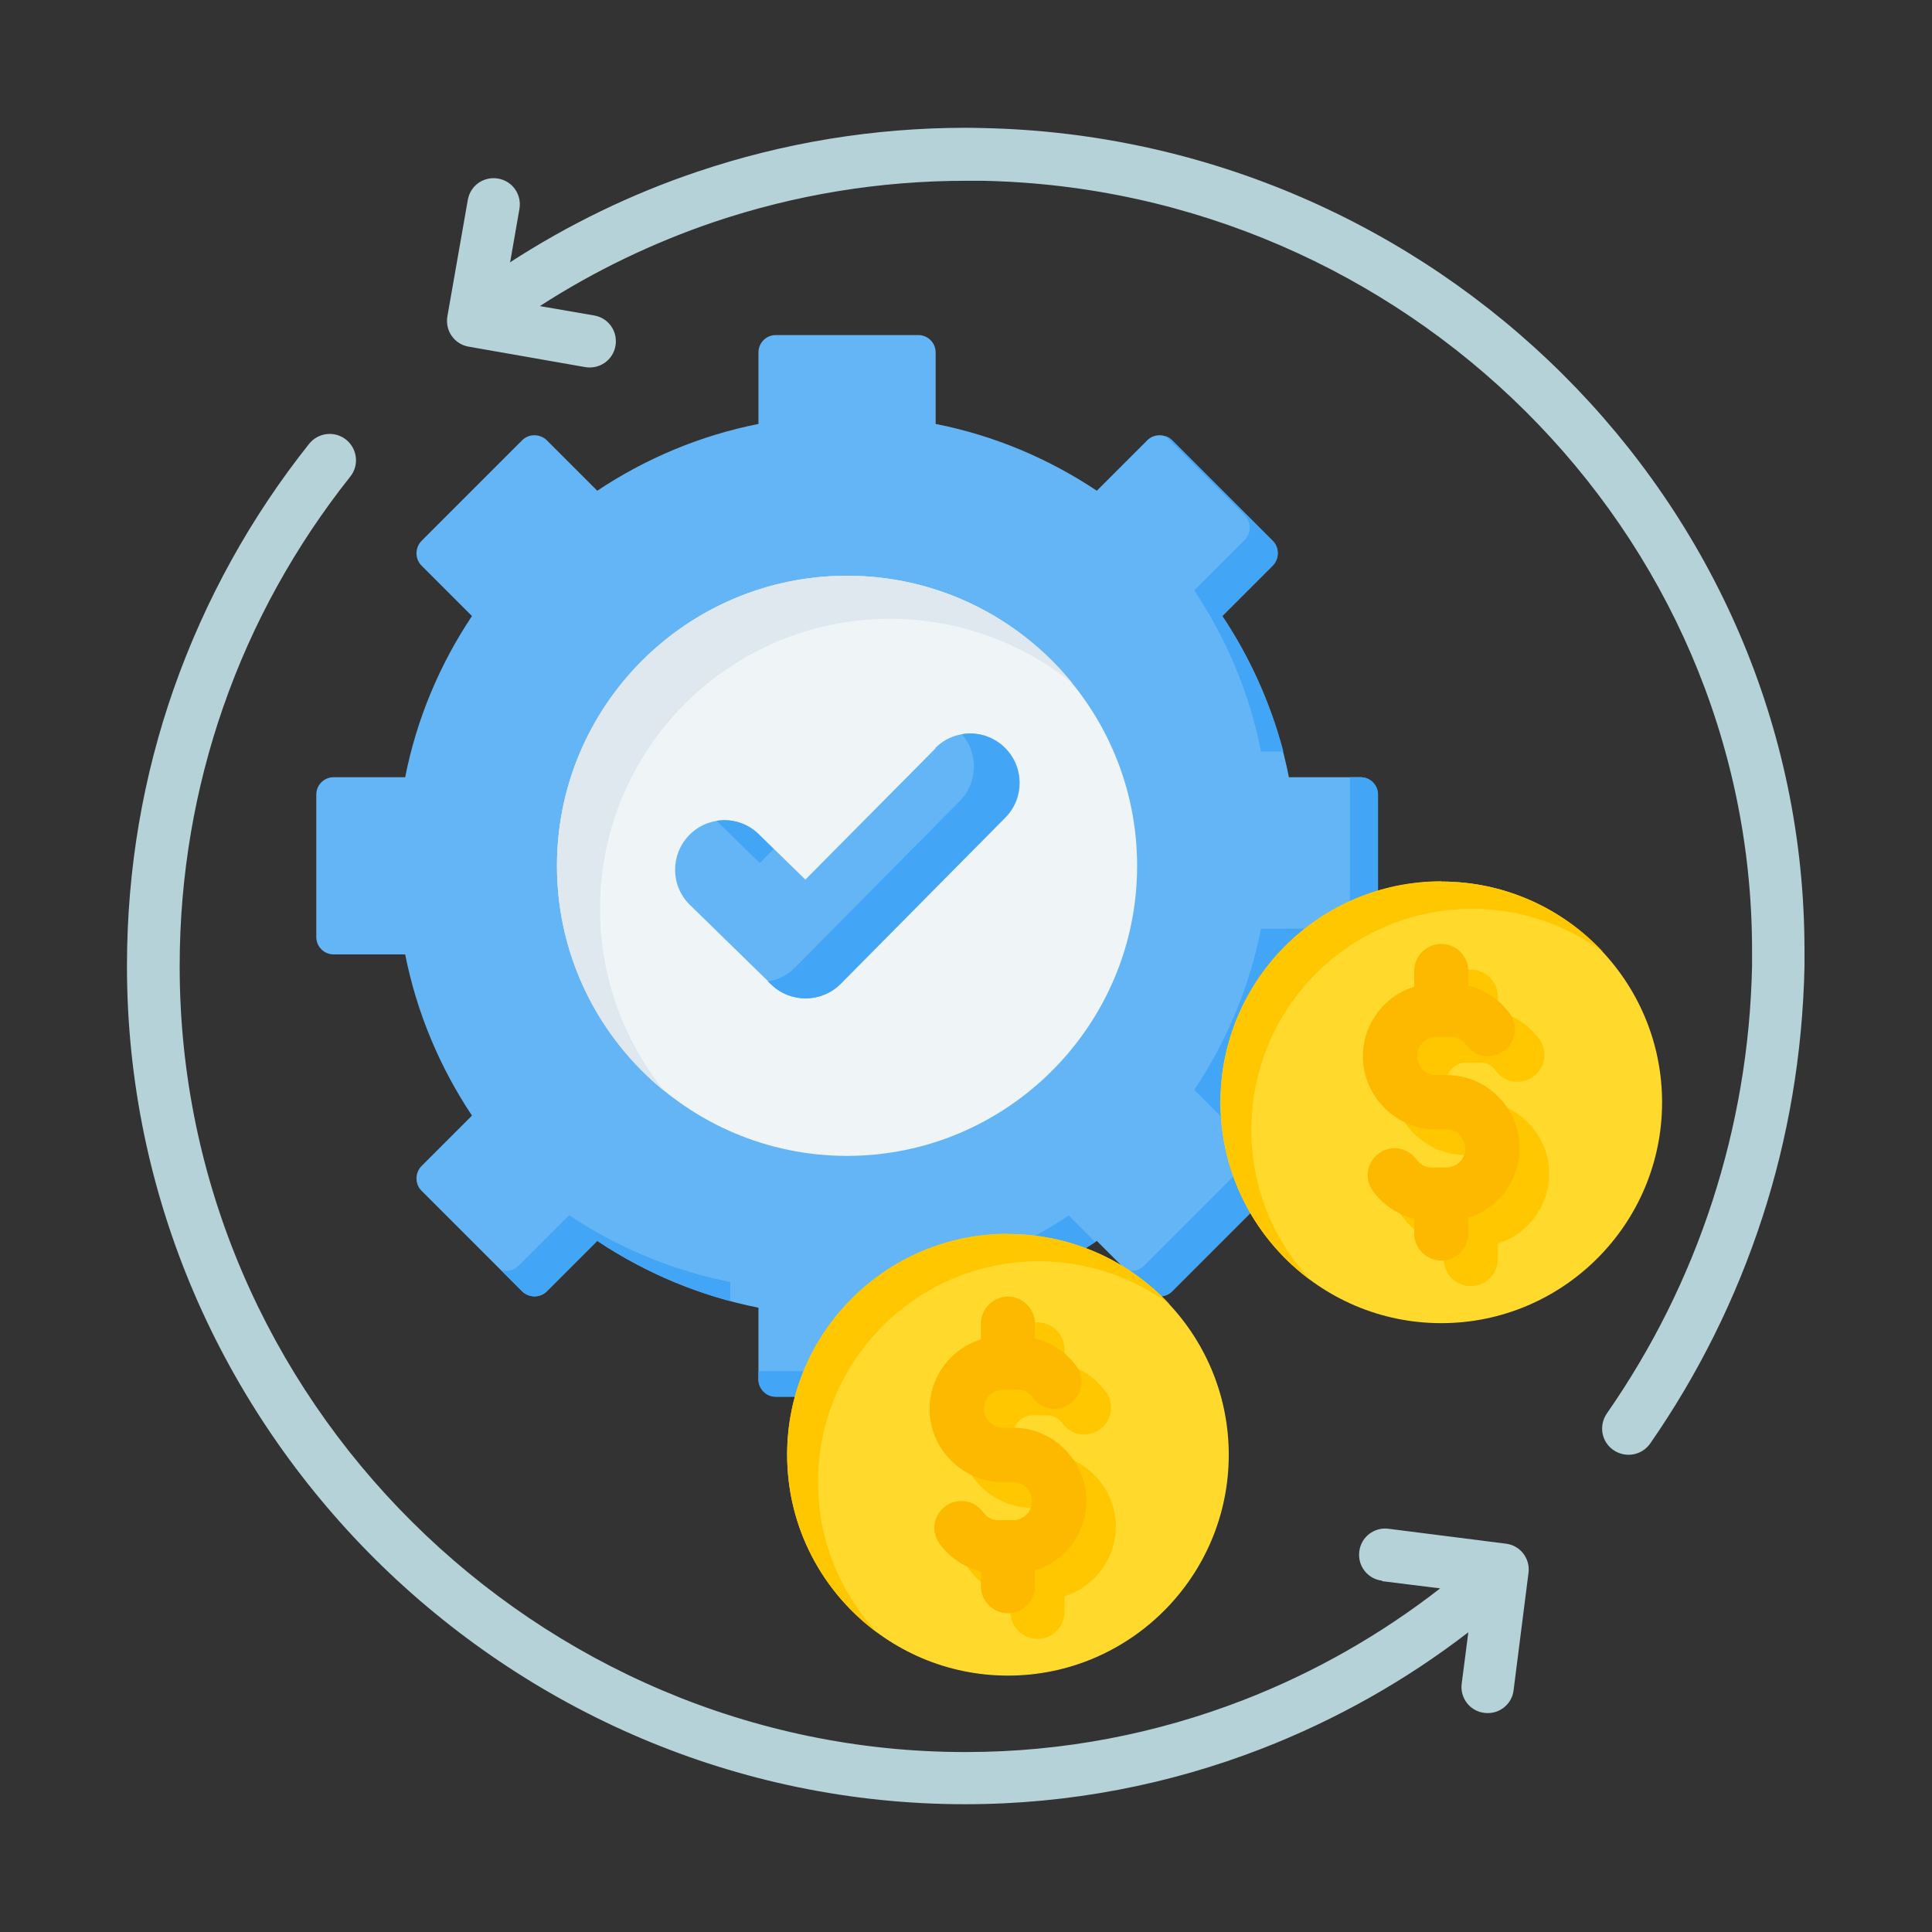 <?xml version="1.0" encoding="UTF-8"?><svg id="Ebene_1" xmlns="http://www.w3.org/2000/svg" xmlns:xlink="http://www.w3.org/1999/xlink" viewBox="0 0 70 70"><rect x="0" y="0" width="70" height="70" fill="#333333" stroke="none"/><defs><style>.cls-1{fill:none;}.cls-2{fill:#dee8ee;}.cls-2,.cls-3,.cls-4,.cls-5,.cls-6,.cls-7,.cls-8,.cls-9{fill-rule:evenodd;}.cls-10{fill:url(#Unbenannter_Verlauf_2);}.cls-3{fill:#ffda2d;}.cls-11{clip-path:url(#clippath-1);}.cls-12{clip-path:url(#clippath-3);}.cls-13{clip-path:url(#clippath-4);}.cls-14{clip-path:url(#clippath-2);}.cls-15{clip-path:url(#clippath-7);}.cls-16{clip-path:url(#clippath-6);}.cls-17{clip-path:url(#clippath-5);}.cls-4{fill:#42a5f5;}.cls-5{fill:#ffc700;}.cls-6{fill:#eff4f7;}.cls-7{fill:#fdb800;}.cls-8{fill:#b4d2d7;}.cls-9{fill:#64b5f6;}.cls-18{clip-path:url(#clippath);}</style><clipPath id="clippath"><rect class="cls-1" x="-85.39" y="7.99" width="60.77" height="54.02"/></clipPath><clipPath id="clippath-1"><rect class="cls-1" x="-85.39" y="7.99" width="60.77" height="54.02"/></clipPath><clipPath id="clippath-2"><rect class="cls-1" x="-85.39" y="7.99" width="60.77" height="54.02"/></clipPath><clipPath id="clippath-3"><rect class="cls-1" x="-79.25" y="7.78" width="54.63" height="50.48"/></clipPath><clipPath id="clippath-4"><path class="cls-1" d="M-25.02,44.02c-.13-.65-.27-1.33-.56-1.93-.24-.5-.62-.94-.97-1.37-.79-.96-1.62-2.02-.92-3.28.05-.09-.06-.15-.13-.1-.97.75-.97,1.7-.61,2.79.25.77.5,1.57-.06,2.27-.41.52-1.13.71-1.77.71-1.66,0-2.31-1.79-2.21-3.37.12-.3.26-.6.42-.89,1.24-2.24,3.24-5.61,4.29-11.02.13-.64.12-1.29.07-1.94.11-.94-.12-1.9-.55-2.79-.29-.59-.7-1.09-1.14-1.57-.46-.5-1.14-1.14-1.1-1.88,0-.03-.02-.05-.05-.05-.38,0-.41.75-.37.98.14.81,1.12,1.83.15,2.49-.74.51-1.44-.21-1.89-.74l-.02-.03c-1.26-2.57-3.14-4.98-5.79-6.91,0,0,6.72,10.91,2.73,14.02-.91.2-1.95-.43-2.65-.98-1.92-1.5-.78-4.02-.88-6.04-.06-1.16-.29-2.31-.74-3.38-.45-1.06-1.25-1.85-2.19-2.49-1-.69-2.13-1.18-3.19-1.78-1.01-.57-1.81-1.32-2.45-2.29-.86-1.3-1.4-3.07-.45-4.47.05-.07-1.56.25-2.23,2.27-.67,2.02-.07,3.61-.55,4.19-.58.69-1.37,1.02-2.26,1.03-.45,0-.88-.11-1.32-.17-.08-.01-2.74-.89-4.02-.94,0,0,4.38,1.27,2.46,4.08-1.92,2.8-3.93.83-8.16,1.34-4.22.51-10.04,1.53-14.91,7.68,0,0,4.61-4.17,8.96-3.66,4.35.51-.92,3.66-.92,3.66,0,0,14.61-5.8,24.46,1.89,9.85,7.7,10.82,27.69,13.45,28.54,6.58,2.13,7.04-9.1,7.51-9.71.95-1.25.87-2.72.57-4.19Z"/></clipPath><clipPath id="clippath-5"><rect class="cls-1" x="-79.25" y="7.78" width="54.63" height="50.48"/></clipPath><clipPath id="clippath-6"><path class="cls-1" d="M-25.02,44.02c-.13-.65-.27-1.33-.56-1.93-.24-.5-.62-.94-.97-1.37-.79-.96-1.62-2.02-.92-3.28.05-.09-.06-.15-.13-.1-.97.75-.97,1.7-.61,2.79.25.77.5,1.57-.06,2.27-.41.52-1.13.71-1.77.71-1.66,0-2.31-1.79-2.21-3.37.12-.3.26-.6.42-.89,1.24-2.24,3.24-5.61,4.29-11.02.13-.64.12-1.29.07-1.94.11-.94-.12-1.9-.55-2.79-.29-.59-.7-1.09-1.14-1.57-.46-.5-1.14-1.14-1.1-1.88,0-.03-.02-.05-.05-.05-.38,0-.41.75-.37.98.14.81,1.12,1.83.15,2.49-.74.51-1.44-.21-1.89-.74l-.02-.03c-1.26-2.57-3.14-4.98-5.79-6.91,0,0,6.72,10.91,2.73,14.02-.91.2-1.95-.43-2.65-.98-1.92-1.5-.78-4.02-.88-6.04-.06-1.16-.29-2.31-.74-3.38-.45-1.06-1.25-1.85-2.19-2.49-1-.69-2.13-1.18-3.19-1.78-1.01-.57-1.81-1.32-2.45-2.29-.86-1.3-1.4-3.07-.45-4.47.05-.07-1.56.25-2.23,2.27-.67,2.02-.07,3.61-.55,4.19-.58.69-1.37,1.02-2.26,1.03-.45,0-.88-.11-1.32-.17-.08-.01-2.74-.89-4.02-.94,0,0,4.38,1.27,2.46,4.08-1.92,2.8-3.93.83-8.16,1.34-4.22.51-10.04,1.53-14.91,7.68,0,0,4.61-4.17,8.96-3.66,4.35.51-.92,3.66-.92,3.66,0,0,14.61-5.8,24.46,1.89,9.85,7.7,10.82,27.69,13.45,28.54,6.58,2.13,7.04-9.1,7.51-9.71.95-1.25.87-2.72.57-4.19"/></clipPath><linearGradient id="Unbenannter_Verlauf_2" x1="-398.21" y1="514.61" x2="-396.83" y2="514.61" gradientTransform="translate(4038.88 -35156.11) rotate(-135.83) scale(54.59 -54.59) skewX(.23)" gradientUnits="userSpaceOnUse"><stop offset="0" stop-color="#bb242a"/><stop offset=".06" stop-color="#bb242a"/><stop offset=".09" stop-color="#bb242a"/><stop offset=".1" stop-color="#bb242a"/><stop offset=".1" stop-color="#bc242a"/><stop offset=".1" stop-color="#bc242a"/><stop offset=".11" stop-color="#bd242a"/><stop offset=".11" stop-color="#bd242a"/><stop offset=".12" stop-color="#be242a"/><stop offset=".12" stop-color="#be242a"/><stop offset=".12" stop-color="#bf242a"/><stop offset=".13" stop-color="#bf242a"/><stop offset=".13" stop-color="#bf252a"/><stop offset=".14" stop-color="#c0252a"/><stop offset=".14" stop-color="#c0252a"/><stop offset=".14" stop-color="#c1252a"/><stop offset=".15" stop-color="#c1252a"/><stop offset=".15" stop-color="#c2252a"/><stop offset=".16" stop-color="#c2252a"/><stop offset=".16" stop-color="#c3252a"/><stop offset=".16" stop-color="#c3252a"/><stop offset=".17" stop-color="#c3252a"/><stop offset=".17" stop-color="#c42629"/><stop offset=".18" stop-color="#c42629"/><stop offset=".18" stop-color="#c52629"/><stop offset=".18" stop-color="#c52629"/><stop offset=".19" stop-color="#c62629"/><stop offset=".19" stop-color="#c62629"/><stop offset=".2" stop-color="#c72629"/><stop offset=".2" stop-color="#c72629"/><stop offset=".2" stop-color="#c72629"/><stop offset=".21" stop-color="#c82629"/><stop offset=".21" stop-color="#c82629"/><stop offset=".21" stop-color="#c92729"/><stop offset=".22" stop-color="#c92729"/><stop offset=".22" stop-color="#c92729"/><stop offset=".23" stop-color="#ca2729"/><stop offset=".23" stop-color="#ca2729"/><stop offset=".23" stop-color="#cb2729"/><stop offset=".24" stop-color="#cb2729"/><stop offset=".24" stop-color="#cc2729"/><stop offset=".25" stop-color="#cc2729"/><stop offset=".25" stop-color="#cc2729"/><stop offset=".25" stop-color="#cd2729"/><stop offset=".26" stop-color="#cd2829"/><stop offset=".26" stop-color="#ce2829"/><stop offset=".27" stop-color="#ce2829"/><stop offset=".27" stop-color="#ce2829"/><stop offset=".27" stop-color="#cf2829"/><stop offset=".28" stop-color="#cf2829"/><stop offset=".28" stop-color="#cf2829"/><stop offset=".28" stop-color="#d02829"/><stop offset=".29" stop-color="#d02829"/><stop offset=".29" stop-color="#d12829"/><stop offset=".3" stop-color="#d12829"/><stop offset=".3" stop-color="#d12929"/><stop offset=".3" stop-color="#d22929"/><stop offset=".31" stop-color="#d22929"/><stop offset=".32" stop-color="#d32928"/><stop offset=".33" stop-color="#d42928"/><stop offset=".34" stop-color="#d42928"/><stop offset=".34" stop-color="#d52928"/><stop offset=".35" stop-color="#d62a28"/><stop offset=".36" stop-color="#d62a28"/><stop offset=".37" stop-color="#d72a28"/><stop offset=".38" stop-color="#d82a28"/><stop offset=".38" stop-color="#d92a28"/><stop offset=".39" stop-color="#d92a28"/><stop offset=".4" stop-color="#da2b28"/><stop offset=".41" stop-color="#db2b28"/><stop offset=".41" stop-color="#db2b28"/><stop offset=".42" stop-color="#dc2b28"/><stop offset=".43" stop-color="#dc2b28"/><stop offset=".44" stop-color="#dd2b28"/><stop offset=".45" stop-color="#de2c28"/><stop offset=".45" stop-color="#de2c28"/><stop offset=".46" stop-color="#df2c28"/><stop offset=".47" stop-color="#e02c28"/><stop offset=".48" stop-color="#e02c28"/><stop offset=".48" stop-color="#e12c27"/><stop offset=".49" stop-color="#e12d27"/><stop offset=".5" stop-color="#e22d27"/><stop offset=".51" stop-color="#e22d27"/><stop offset=".52" stop-color="#e32d27"/><stop offset=".52" stop-color="#e32d27"/><stop offset=".53" stop-color="#e42d27"/><stop offset=".54" stop-color="#e42d27"/><stop offset=".55" stop-color="#e52d27"/><stop offset=".56" stop-color="#e52e27"/><stop offset=".56" stop-color="#e62e27"/><stop offset=".57" stop-color="#e62e27"/><stop offset=".58" stop-color="#e72e27"/><stop offset=".59" stop-color="#e72e27"/><stop offset=".59" stop-color="#e82e27"/><stop offset=".6" stop-color="#e82e27"/><stop offset=".61" stop-color="#e82e27"/><stop offset=".62" stop-color="#e92f27"/><stop offset=".64" stop-color="#ea2f27"/><stop offset=".66" stop-color="#ea2f27"/><stop offset=".67" stop-color="#eb2f27"/><stop offset=".69" stop-color="#ec2f27"/><stop offset=".7" stop-color="#ec3027"/><stop offset=".72" stop-color="#ed3027"/><stop offset=".73" stop-color="#ed3026"/><stop offset=".75" stop-color="#ee3026"/><stop offset=".78" stop-color="#ee3026"/><stop offset=".81" stop-color="#ef3026"/><stop offset=".88" stop-color="#ef3026"/><stop offset="1" stop-color="#ef3026"/></linearGradient><clipPath id="clippath-7"><rect class="cls-1" x="4.61" y="4.61" width="60.77" height="60.77"/></clipPath></defs><g class="cls-18"><g class="cls-11"><g class="cls-14"><g class="cls-12"><g class="cls-13"><g class="cls-17"><g class="cls-16"><polygon class="cls-10" points="-51.16 87.14 1.52 33.35 -52.51 -19.15 -105.19 34.64 -51.16 87.14"/></g></g></g></g></g></g></g><g class="cls-15"><path class="cls-8" d="M50.09,57.29l2.09.26c-2.16,1.68-4.56,3.05-7.14,4.05-3.13,1.21-6.51,1.88-10.05,1.88h0s-.02,0-.02,0c-7.75,0-14.86-3.19-20.04-8.34-5.18-5.15-8.42-12.27-8.42-20.12h0v-.02c0-3.3.56-6.46,1.58-9.39,1.06-3.05,2.63-5.86,4.6-8.34.33-.41.26-1.01-.15-1.34-.41-.33-1.01-.26-1.34.15-2.1,2.64-3.77,5.64-4.91,8.89-1.1,3.14-1.69,6.51-1.69,10.02v.02h0c0,8.38,3.46,15.97,8.98,21.47,5.52,5.49,13.11,8.89,21.38,8.89h.02c3.78,0,7.4-.72,10.73-2.01,2.7-1.05,5.22-2.47,7.49-4.22l-.24,1.86c-.07.52.3,1,.82,1.06.52.07,1-.3,1.06-.82l.54-4.25c.07-.52-.3-1-.82-1.06l-4.25-.54c-.52-.07-1,.3-1.06.82-.07.52.3,1,.82,1.06h0ZM18.47,9.51c2.13-1.38,4.42-2.49,6.8-3.29,3.11-1.05,6.39-1.59,9.72-1.59.1,0,.31,0,.64.01,8.14.17,15.58,3.54,20.98,8.91,5.4,5.37,8.77,12.73,8.77,20.88h0c0,.09,0,.29,0,.61-.07,3.15-.59,6.19-1.52,9.05-.96,2.96-2.34,5.72-4.07,8.21-.3.43-.89.54-1.33.24s-.54-.89-.24-1.33c1.63-2.34,2.93-4.93,3.83-7.71.87-2.69,1.37-5.54,1.43-8.5,0-.08,0-.27,0-.57h0c0-7.61-3.15-14.5-8.21-19.53-5.06-5.03-12.04-8.2-19.67-8.35-.09,0-.29,0-.6,0-3.14,0-6.21.51-9.12,1.49-2.21.75-4.34,1.77-6.32,3.05l1.97.34c.52.09.86.58.77,1.1-.09.52-.58.86-1.1.77l-4.22-.74c-.52-.09-.86-.58-.77-1.1l.74-4.22c.09-.52.58-.86,1.1-.77.52.09.86.58.77,1.1l-.34,1.95h0Z"/><path class="cls-9" d="M28.11,12.14h5.16c.35,0,.63.28.63.63v2.59c2.13.42,4.1,1.26,5.84,2.42l1.83-1.83c.24-.24.64-.24.89,0l3.65,3.65c.24.24.24.64,0,.89l-1.83,1.83c1.16,1.74,2,3.72,2.42,5.84h2.59c.35,0,.63.28.63.63v5.16c0,.35-.28.63-.63.63h-2.59c-.42,2.13-1.26,4.1-2.42,5.84l1.83,1.83c.24.24.24.64,0,.89l-3.65,3.65c-.24.24-.64.24-.89,0l-1.83-1.83c-1.74,1.16-3.72,2-5.84,2.42v2.59c0,.35-.28.63-.63.63h-5.16c-.35,0-.63-.28-.63-.63v-2.59c-2.13-.42-4.1-1.26-5.84-2.42l-1.83,1.83c-.24.24-.64.24-.89,0l-3.65-3.65c-.24-.24-.24-.64,0-.89l1.83-1.83c-1.16-1.74-2-3.72-2.42-5.84h-2.59c-.35,0-.63-.28-.63-.63v-5.16c0-.35.28-.63.63-.63h2.59c.42-2.13,1.26-4.1,2.42-5.84l-1.83-1.83c-.24-.24-.24-.64,0-.89l3.65-3.65c.24-.24.64-.24.89,0l1.83,1.83c1.74-1.16,3.72-2,5.84-2.42v-2.59c0-.35.28-.63.63-.63h0Z"/><path class="cls-4" d="M26.46,47.14c-1.74-.47-3.36-1.21-4.82-2.18l-1.83,1.83c-.24.24-.64.24-.89,0l-.78-.78c.22.08.47.03.65-.15l1.83-1.83c1.74,1.16,3.72,2,5.84,2.42v.69ZM39.69,45c-1.73,1.14-3.69,1.97-5.79,2.39v2.59c0,.35-.28.63-.63.63h-5.16c-.35,0-.63-.28-.63-.63v-.3h4.77c.35,0,.63-.28.63-.63v-2.59c2.13-.42,4.1-1.26,5.84-2.42l.97.97h0ZM48.91,28.16h.39c.35,0,.63.28.63.63v5.16c0,.35-.28.63-.63.63h-2.59c-.42,2.13-1.26,4.1-2.42,5.84l1.83,1.83c.24.24.24.64,0,.89l-3.65,3.65c-.24.24-.64.24-.89,0l-.78-.78c.22.08.47.03.65-.15l3.65-3.65c.24-.24.24-.64,0-.89l-1.83-1.83c1.16-1.74,2-3.72,2.42-5.84h2.59c.35,0,.63-.28.63-.63v-4.86h0ZM42.23,15.8c.09.03.17.08.24.15l3.65,3.65c.24.24.24.64,0,.89l-1.83,1.83c.99,1.48,1.74,3.14,2.21,4.91h-.81c-.42-2.13-1.26-4.1-2.42-5.84l1.83-1.83c.24-.24.24-.64,0-.89l-2.87-2.87h0Z"/><path class="cls-6" d="M30.69,41.88c5.79,0,10.51-4.72,10.51-10.51s-4.72-10.51-10.51-10.51-10.51,4.72-10.51,10.51,4.72,10.51,10.51,10.51Z"/><path class="cls-2" d="M30.69,20.86c3.3,0,6.24,1.52,8.17,3.9-1.81-1.46-4.11-2.34-6.61-2.34-5.81,0-10.51,4.71-10.51,10.51,0,2.51.88,4.81,2.34,6.61-2.38-1.93-3.9-4.87-3.9-8.17,0-5.81,4.71-10.51,10.51-10.51h0Z"/><path class="cls-9" d="M33.89,27.1c.7-.7,1.83-.7,2.53,0,.7.7.7,1.83,0,2.53l-5.96,6.02c-.69.69-1.81.7-2.51.02l-2.95-2.88c-.71-.69-.72-1.82-.03-2.53.69-.71,1.82-.72,2.53-.03l1.68,1.64,4.72-4.76h0Z"/><path class="cls-4" d="M25.96,29.74l1.57,1.53.5-.51-.55-.54c-.42-.41-.99-.57-1.52-.48h0ZM34.87,26.6c.54-.09,1.12.08,1.54.5.7.7.7,1.83,0,2.53l-5.96,6.02c-.69.69-1.81.7-2.51.02l-.12-.11c.36-.06.71-.22.99-.51l5.96-6.02c.66-.67.69-1.72.09-2.42h0Z"/><path class="cls-3" d="M52.22,47.94c4.41,0,8-3.59,8-8s-3.59-8-8-8-8,3.59-8,8,3.59,8,8,8Z"/><path class="cls-5" d="M52.22,31.94c2.31,0,4.4.98,5.86,2.55-1.33-.98-2.97-1.56-4.74-1.56-4.42,0-8,3.58-8,8,0,2.11.81,4.02,2.14,5.45-1.98-1.46-3.26-3.8-3.26-6.45,0-4.42,3.58-8,8-8h0Z"/><path class="cls-5" d="M52.31,36.11c0-.54.44-.98.98-.98s.98.44.98.98v.53c.2.05.38.12.56.21.38.19.7.47.94.8.32.44.22,1.04-.22,1.36-.44.32-1.04.22-1.36-.22-.07-.09-.15-.17-.25-.22-.09-.05-.2-.07-.31-.07h-.52c-.19,0-.36.08-.49.2-.13.13-.2.3-.2.49s.08.36.2.49c.13.13.3.2.49.2h.37c.73,0,1.39.3,1.87.78.48.48.78,1.14.78,1.87s-.3,1.39-.78,1.87c-.3.3-.67.53-1.08.65v.57c0,.54-.44.98-.98.98s-.98-.44-.98-.98v-.53c-.2-.05-.38-.12-.56-.21-.38-.19-.7-.47-.94-.8-.32-.44-.22-1.04.22-1.36.44-.32,1.04-.22,1.36.22.07.09.15.17.25.22.09.05.2.07.31.07h.52c.19,0,.36-.08.49-.2.13-.13.2-.3.2-.49s-.08-.36-.2-.49c-.13-.13-.3-.2-.49-.2h-.37c-.73,0-1.39-.3-1.87-.78-.48-.48-.78-1.14-.78-1.87s.3-1.39.78-1.87c.3-.3.67-.53,1.08-.65v-.57h0Z"/><path class="cls-7" d="M51.24,35.18c0-.54.44-.98.98-.98s.98.44.98.98v.53c.2.05.38.12.56.21.38.19.7.47.94.8.32.44.22,1.04-.22,1.36-.44.32-1.04.22-1.36-.22-.07-.09-.15-.17-.25-.22-.09-.05-.2-.07-.31-.07h-.52c-.19,0-.36.08-.49.2-.13.13-.2.3-.2.49s.08.36.2.49c.13.13.3.2.49.2h.37c.73,0,1.39.3,1.87.78.48.48.78,1.14.78,1.87s-.3,1.39-.78,1.87c-.3.3-.67.53-1.08.65v.57c0,.54-.44.98-.98.98s-.98-.44-.98-.98v-.53c-.2-.05-.38-.12-.56-.21-.38-.19-.7-.47-.94-.8-.32-.44-.22-1.04.22-1.36.44-.32,1.04-.22,1.36.22.07.09.15.17.25.22.09.05.2.07.31.07h.52c.19,0,.36-.08.49-.2.13-.13.2-.3.2-.49s-.08-.36-.2-.49c-.13-.13-.3-.2-.49-.2h-.37c-.73,0-1.39-.3-1.87-.78-.48-.48-.78-1.14-.78-1.87s.3-1.39.78-1.87c.3-.3.67-.52,1.08-.65v-.57h0Z"/><path class="cls-3" d="M36.52,60.71c4.41,0,8-3.59,8-8s-3.59-8-8-8-8,3.59-8,8,3.59,8,8,8Z"/><path class="cls-5" d="M36.52,44.71c2.31,0,4.4.98,5.86,2.55-1.33-.98-2.97-1.56-4.74-1.56-4.42,0-8,3.58-8,8,0,2.11.81,4.02,2.14,5.45-1.98-1.46-3.26-3.8-3.26-6.45,0-4.42,3.58-8,8-8h0Z"/><path class="cls-5" d="M36.61,48.89c0-.54.44-.98.98-.98s.98.44.98.98v.53c.2.05.38.12.56.21.38.19.7.47.94.8.32.44.22,1.04-.22,1.36-.44.32-1.04.22-1.36-.22-.07-.09-.15-.17-.25-.22-.09-.05-.2-.07-.31-.07h-.52c-.19,0-.36.08-.49.2-.13.13-.2.3-.2.49s.08.36.2.49c.13.13.3.2.49.2h.37c.73,0,1.39.3,1.87.78.48.48.78,1.14.78,1.87s-.3,1.39-.78,1.87c-.3.3-.67.53-1.08.65v.57c0,.54-.44.98-.98.98s-.98-.44-.98-.98v-.53c-.2-.05-.38-.12-.56-.21-.38-.19-.7-.47-.94-.8-.32-.44-.22-1.04.22-1.36.44-.32,1.04-.22,1.36.22.07.09.15.17.25.22.09.05.2.07.31.07h.52c.19,0,.36-.08.49-.2.13-.13.2-.3.2-.49s-.08-.36-.2-.49c-.13-.13-.3-.2-.49-.2h-.37c-.73,0-1.39-.3-1.87-.78s-.78-1.14-.78-1.87.3-1.39.78-1.87c.3-.3.67-.53,1.08-.65v-.57h0Z"/><path class="cls-7" d="M35.54,47.96c0-.54.44-.98.98-.98s.98.44.98.98v.53c.2.05.38.12.56.21.38.19.7.47.94.8.32.44.22,1.04-.22,1.36-.44.32-1.04.22-1.36-.22-.07-.09-.15-.17-.25-.22-.09-.05-.2-.07-.31-.07h-.52c-.19,0-.36.08-.49.2-.13.13-.2.3-.2.49s.08.36.2.49c.13.13.3.2.49.2h.37c.73,0,1.39.3,1.87.78.48.48.78,1.14.78,1.87s-.3,1.39-.78,1.87c-.3.3-.67.53-1.08.65v.57c0,.54-.44.98-.98.98s-.98-.44-.98-.98v-.53c-.2-.05-.38-.12-.56-.21-.38-.19-.7-.47-.94-.8-.32-.44-.22-1.04.22-1.36.44-.32,1.04-.22,1.36.22.07.09.15.17.25.22.09.05.2.07.31.07h.52c.19,0,.36-.08.49-.2.13-.13.2-.3.2-.49s-.08-.36-.2-.49c-.13-.13-.3-.2-.49-.2h-.37c-.73,0-1.39-.3-1.87-.78-.48-.48-.78-1.14-.78-1.87s.3-1.39.78-1.87c.3-.3.67-.53,1.08-.65v-.57h0Z"/></g></svg>